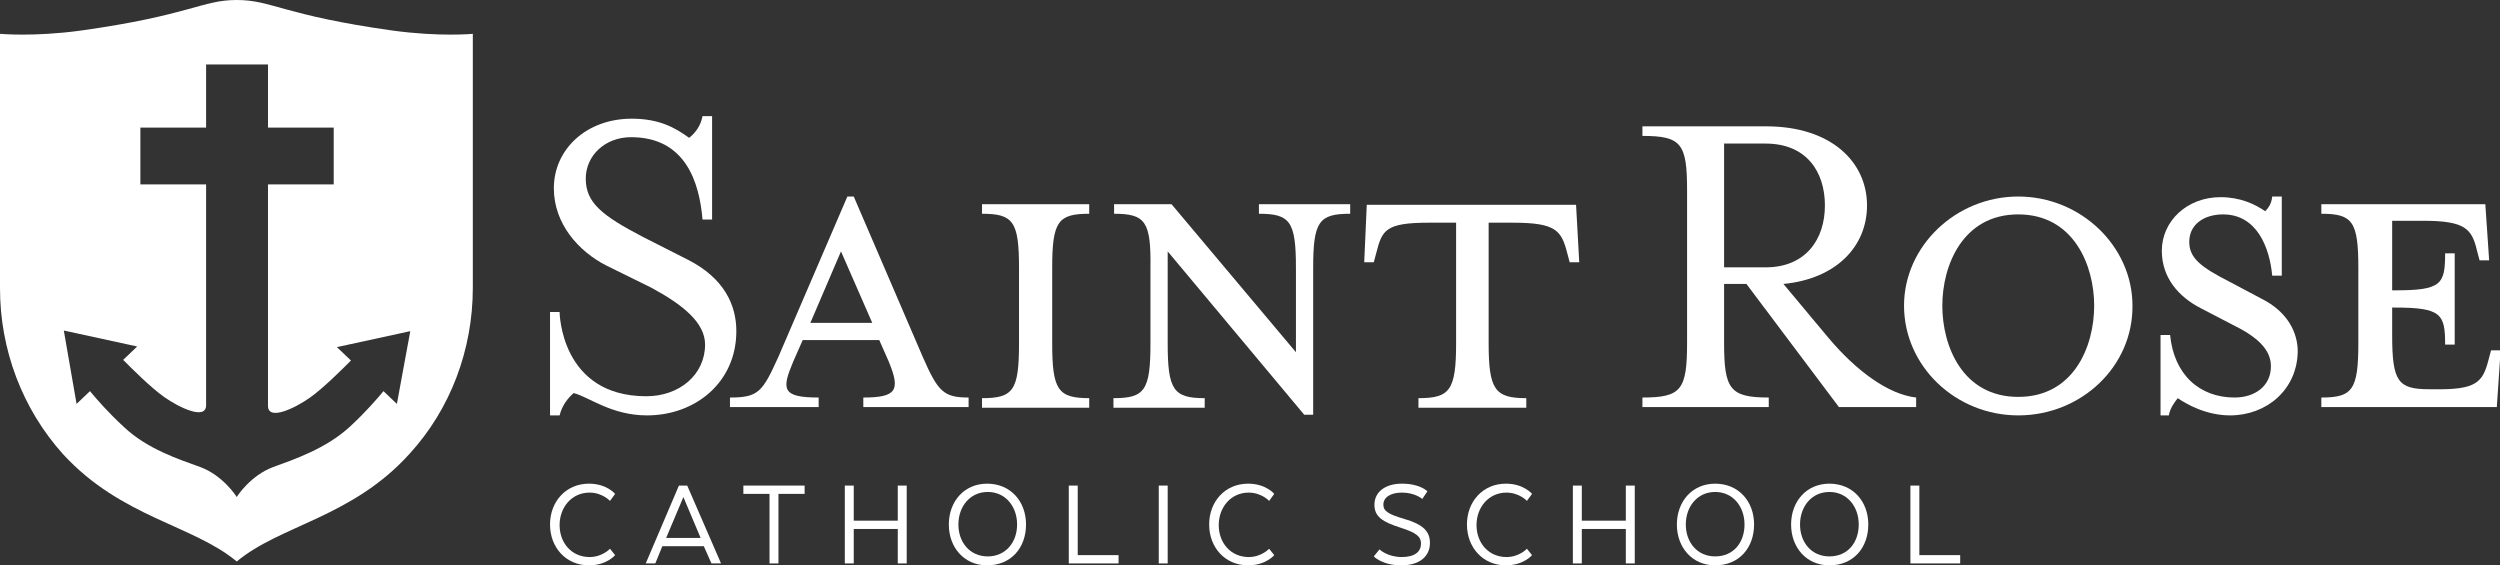<?xml version="1.0" encoding="utf-8"?>
<!-- Generator: Adobe Illustrator 19.0.0, SVG Export Plug-In . SVG Version: 6.00 Build 0)  -->
<svg version="1.1" id="Layer_2" xmlns="http://www.w3.org/2000/svg" xmlns:xlink="http://www.w3.org/1999/xlink" x="0px" y="0px"
	 width="391.8px" height="88.6px" viewBox="-329 234.4 391.8 88.6" style="enable-background:new -329 234.4 391.8 88.6;"
	 xml:space="preserve">
<rect x="-329" y="234.4" width="391.8" height="88.6" fill="#333333" stroke="none"/>
<style type="text/css">
	.st0{fill:#FFFFFF;}
</style>
<g>
	<path class="st0" d="M-241.3,299.5h-1.5v-16.2h1.5c0,0,0.1,13.2,13.6,13.2c5.2,0,9.2-3.4,9.2-8.1c0-3.4-3.4-6.2-8.4-8.9l-7.1-3.5
		c-4.3-2.2-8.2-6.5-8.2-12.1c0-6.1,5.1-10.9,12.2-10.9c4.3,0,6.8,1.4,9,3c0.9-0.7,1.8-1.8,2.1-3.4h1.5v16.2h-1.5
		c-0.5-5.9-2.7-12.9-11.2-12.9c-4.1,0-7.1,2.9-7.1,6.5c0,3.8,2.6,5.8,8.9,9.1l7.1,3.6c5.7,2.9,7.6,7.1,7.6,11.2
		c0,8-6.4,13.2-14,13.2c-5.6,0-9.1-2.9-11.5-3.5C-240,296.8-240.9,297.9-241.3,299.5z"/>
	<path class="st0" d="M-204.7,291.1c-1.8,4.3-1.8,5.6,4,5.6v1.5h-13.9v-1.5c4.5,0,5.1-0.9,7.6-6.4l10.8-25.1h1l10.8,25.1
		c2.4,5.5,3.3,6.4,7.2,6.4v1.5h-16.5v-1.5c5.3,0,5.8-1.2,4-5.6l-1.5-3.4h-12L-204.7,291.1z M-197.2,273.8L-202,285h9.7L-197.2,273.8
		z"/>
	<path class="st0" d="M-175.1,298.3v-1.5c4.9,0,5.8-1.2,5.8-8.6v-11.8c0-7.3-0.9-8.5-5.8-8.5v-1.5h16.8v1.5c-4.9,0-5.8,1.2-5.8,8.5
		v11.8c0,7.3,0.9,8.6,5.8,8.6v1.5H-175.1z"/>
	<path class="st0" d="M-154.4,267.9v-1.5h9l19.5,23.2v-13.2c0-7.3-0.9-8.5-5.8-8.5v-1.5h14.3v1.5c-4.9,0-5.8,1.2-5.8,8.5v23h-1.4
		l-21.4-25.6v14.4c0,7.3,0.9,8.6,5.8,8.6v1.5h-14.3v-1.5c4.9,0,5.8-1.2,5.8-8.6v-11.8C-148.6,269.1-149.5,267.9-154.4,267.9z"/>
	<path class="st0" d="M-105.1,269.3c-6.8,0-7.3,1.2-8.2,4.7l-0.4,1.5h-1.5l0.4-9H-82l0.5,9H-83l-0.4-1.5c-0.9-3.5-1.8-4.7-8.5-4.7
		h-3.8v18.9c0,7.3,1,8.6,5.9,8.6v1.5h-16.9v-1.5c4.9,0,5.9-1.2,5.9-8.6v-18.9H-105.1z"/>
	<path class="st0" d="M-42.4,287.4c4.3,5.1,9.3,8.8,13.7,9.3v1.5h-12.1l-14.5-19.3h-3.5v9.2c0,7.3,0.9,8.6,7,8.6v1.5h-19.8v-1.5
		c6.1,0,7-1.2,7-8.6v-23.9c0-7.3-0.9-8.5-7-8.5v-1.5h19.4c10.2,0,15.8,5.6,15.8,12.4c0,6.4-4.8,11.5-13.1,12.3L-42.4,287.4z
		 M-43,266.6c0-5.3-2.9-9.7-9.3-9.7h-6.5v19.4h6.5C-46,276.3-43,271.9-43,266.6z"/>
	<path class="st0" d="M-12.7,299.5c-9.8,0-17.9-7.7-17.9-17.2c0-9.3,8.1-17.1,17.9-17.1S5.2,273,5.2,282.3
		C5.3,291.8-2.8,299.5-12.7,299.5z M-12.7,268c-8.7,0-11.9,8-11.9,14.3c0,6.4,3.2,14.3,11.9,14.3c8.7,0,11.9-7.9,11.9-14.3
		C-0.8,276-4,268-12.7,268z"/>
	<path class="st0" d="M20.5,299.5c-3.8,0-6.9-1.8-8.2-2.7c-0.4,0.5-1.2,1.5-1.4,2.7H9.6v-12.6h1.5c0.6,6.2,4.6,9.8,10.1,9.8
		c3.2,0,5.7-1.8,5.7-4.9c0-2.6-2.1-4.6-6-6.5l-5-2.6c-3.5-1.8-6.1-4.8-6.1-9c0-4.6,3.9-8.4,9.2-8.4c3.1,0,5.4,1.1,7,2.2
		c0.4-0.4,1-1.1,1.1-2.3h1.5v12.4h-1.5c-0.4-4.4-2.4-9.6-7.7-9.6c-2.9,0-5.3,1.5-5.3,4.3c0,2.6,1.9,4,6.4,6.3l4.9,2.6
		c4.2,2.1,5.7,5.4,5.7,8.3C31,295.5,26.2,299.5,20.5,299.5z"/>
	<path class="st0" d="M61,290.8l0.4-1.5h1.5l-0.6,8.9H34.8v-1.5c4.9,0,5.8-1.2,5.8-8.6v-11.7c0-7.3-0.9-8.5-5.8-8.5v-1.5H51h9.5
		l0.6,8.8h-1.5l-0.4-1.5c-0.8-3.4-1.8-4.7-8.4-4.7h-4.9v10.9h0.4c7.3,0,7.9-0.9,7.9-5.8h1.5v14.3h-1.5c0-4.8-0.6-5.8-7.9-5.8h-0.4
		v4.3c0,7.3,0.9,8.5,5.8,8.5h0.9C59.1,295.5,60.1,294.3,61,290.8z"/>
</g>
<g>
	<path class="st0" d="M-232.6,321.4c0,0-1.3,1.6-4.1,1.6c-3.6,0-6.1-2.8-6.1-6.4c0-3.6,2.5-6.4,6.1-6.4c2.8,0,4.1,1.6,4.1,1.6
		l-0.8,1.1c0,0-1.2-1.3-3.2-1.3c-2.8,0-4.7,2.3-4.7,5.1c0,2.8,1.9,5,4.7,5c2,0,3.2-1.3,3.2-1.3L-232.6,321.4z"/>
	<path class="st0" d="M-216,322.7h-1.5l-1.2-2.7h-6.5l-1.1,2.7h-1.5l5.2-12.2h1.3L-216,322.7z M-224.6,318.7h5.4l-2.7-6.4
		L-224.6,318.7z"/>
	<path class="st0" d="M-212.5,310.5h9.6v1.3h-4.1v10.9h-1.4v-10.9h-4.1V310.5z"/>
	<path class="st0" d="M-186.9,322.7h-1.4v-5.4h-6.9v5.4h-1.4v-12.2h1.4v5.5h6.9v-5.5h1.4V322.7z"/>
	<path class="st0" d="M-180.3,316.6c0-3.6,2.4-6.4,6-6.4c3.7,0,6.1,2.8,6.1,6.4c0,3.6-2.3,6.4-6.1,6.4
		C-177.9,323-180.3,320.2-180.3,316.6z M-169.6,316.6c0-2.8-1.8-5.1-4.6-5.1s-4.6,2.3-4.6,5.1c0,2.8,1.8,5,4.6,5
		C-171.4,321.6-169.6,319.4-169.6,316.6z"/>
	<path class="st0" d="M-161.5,322.7v-12.2h1.4v10.9h6.4v1.3H-161.5z"/>
	<path class="st0" d="M-146,322.7h-1.4v-12.2h1.4V322.7z"/>
	<path class="st0" d="M-129.3,321.4c0,0-1.3,1.6-4.1,1.6c-3.6,0-6.1-2.8-6.1-6.4c0-3.6,2.5-6.4,6.1-6.4c2.8,0,4.1,1.6,4.1,1.6
		l-0.8,1.1c0,0-1.2-1.3-3.2-1.3c-2.8,0-4.7,2.3-4.7,5.1c0,2.8,1.9,5,4.7,5c2,0,3.2-1.3,3.2-1.3L-129.3,321.4z"/>
	<path class="st0" d="M-112.8,320.5c0,0,1.2,1.2,3.5,1.2c2.1,0,3-0.9,3-2.1c0-1.1-0.7-1.7-3.2-2.5c-2.8-0.9-4.1-1.7-4.1-3.6
		c0-2,1.7-3.3,4.3-3.3c2.9,0,4,1.2,4,1.2l-0.8,1.2c0,0-1.1-1-3.2-1c-1.7,0-2.9,0.7-2.9,1.9c0,1,0.8,1.5,3.2,2.2
		c3.1,0.9,4.1,2,4.1,3.8c0,2-1.5,3.5-4.5,3.5s-4.3-1.4-4.3-1.4L-112.8,320.5z"/>
	<path class="st0" d="M-88.9,321.4c0,0-1.3,1.6-4.1,1.6c-3.6,0-6.1-2.8-6.1-6.4c0-3.6,2.5-6.4,6.1-6.4c2.8,0,4.1,1.6,4.1,1.6
		l-0.8,1.1c0,0-1.2-1.3-3.2-1.3c-2.8,0-4.7,2.3-4.7,5.1c0,2.8,1.9,5,4.7,5c2,0,3.2-1.3,3.2-1.3L-88.9,321.4z"/>
	<path class="st0" d="M-72.8,322.7h-1.4v-5.4h-6.9v5.4h-1.4v-12.2h1.4v5.5h6.9v-5.5h1.4V322.7z"/>
	<path class="st0" d="M-66.2,316.6c0-3.6,2.4-6.4,6-6.4c3.7,0,6.1,2.8,6.1,6.4c0,3.6-2.3,6.4-6.1,6.4
		C-63.8,323-66.2,320.2-66.2,316.6z M-55.6,316.6c0-2.8-1.8-5.1-4.6-5.1c-2.8,0-4.6,2.3-4.6,5.1c0,2.8,1.8,5,4.6,5
		C-57.3,321.6-55.6,319.4-55.6,316.6z"/>
	<path class="st0" d="M-48.3,316.6c0-3.6,2.4-6.4,6-6.4c3.7,0,6.1,2.8,6.1,6.4c0,3.6-2.3,6.4-6.1,6.4
		C-45.9,323-48.3,320.2-48.3,316.6z M-37.7,316.6c0-2.8-1.8-5.1-4.6-5.1c-2.8,0-4.6,2.3-4.6,5.1c0,2.8,1.8,5,4.6,5
		C-39.4,321.6-37.7,319.4-37.7,316.6z"/>
	<path class="st0" d="M-29.6,322.7v-12.2h1.4v10.9h6.4v1.3H-29.6z"/>
</g>
<path class="st0" d="M-267.4,239.2c-17.2-2.4-19-4.8-24.5-4.8l0,0l0,0c-5.5,0-7.3,2.4-24.5,4.8c-7.4,1-12.6,0.5-12.6,0.5v39.9
	c0,9.6,3.5,18.9,9.9,26c9.1,9.9,20.4,11.1,27.2,16.8l0,0l0,0l0,0l0,0l0,0l0,0l0,0l0,0c6.8-5.7,18.1-6.9,27.1-16.9
	c6.4-7,9.9-16.3,9.9-26v-39.8C-254.8,239.7-260,240.2-267.4,239.2z M-266.8,297.7l-2.1-2c-1,1.2-2.8,3.3-5.3,5.6
	c-3.7,3.4-8.7,5.1-12,6.3c-3.5,1.3-5.6,4.5-5.7,4.7c-0.1-0.2-2.2-3.4-5.7-4.7c-3.3-1.2-8.3-2.8-12-6.3c-2.5-2.3-4.3-4.4-5.3-5.6
	l-2.1,2l-2-11.5l11.5,2.5l-2.2,2.1c1.5,1.5,4.3,4.3,6.4,5.8c2.4,1.7,6.6,3.7,6.6,1.3v-34.6H-307v-8.9h10.3v-9.9h9.7v9.9h10.3v8.9
	H-287V298c0,2.4,4.2,0.4,6.6-1.3c2.1-1.5,4.9-4.3,6.4-5.8l-2.2-2.1l11.5-2.5L-266.8,297.7z"/>
</svg>
